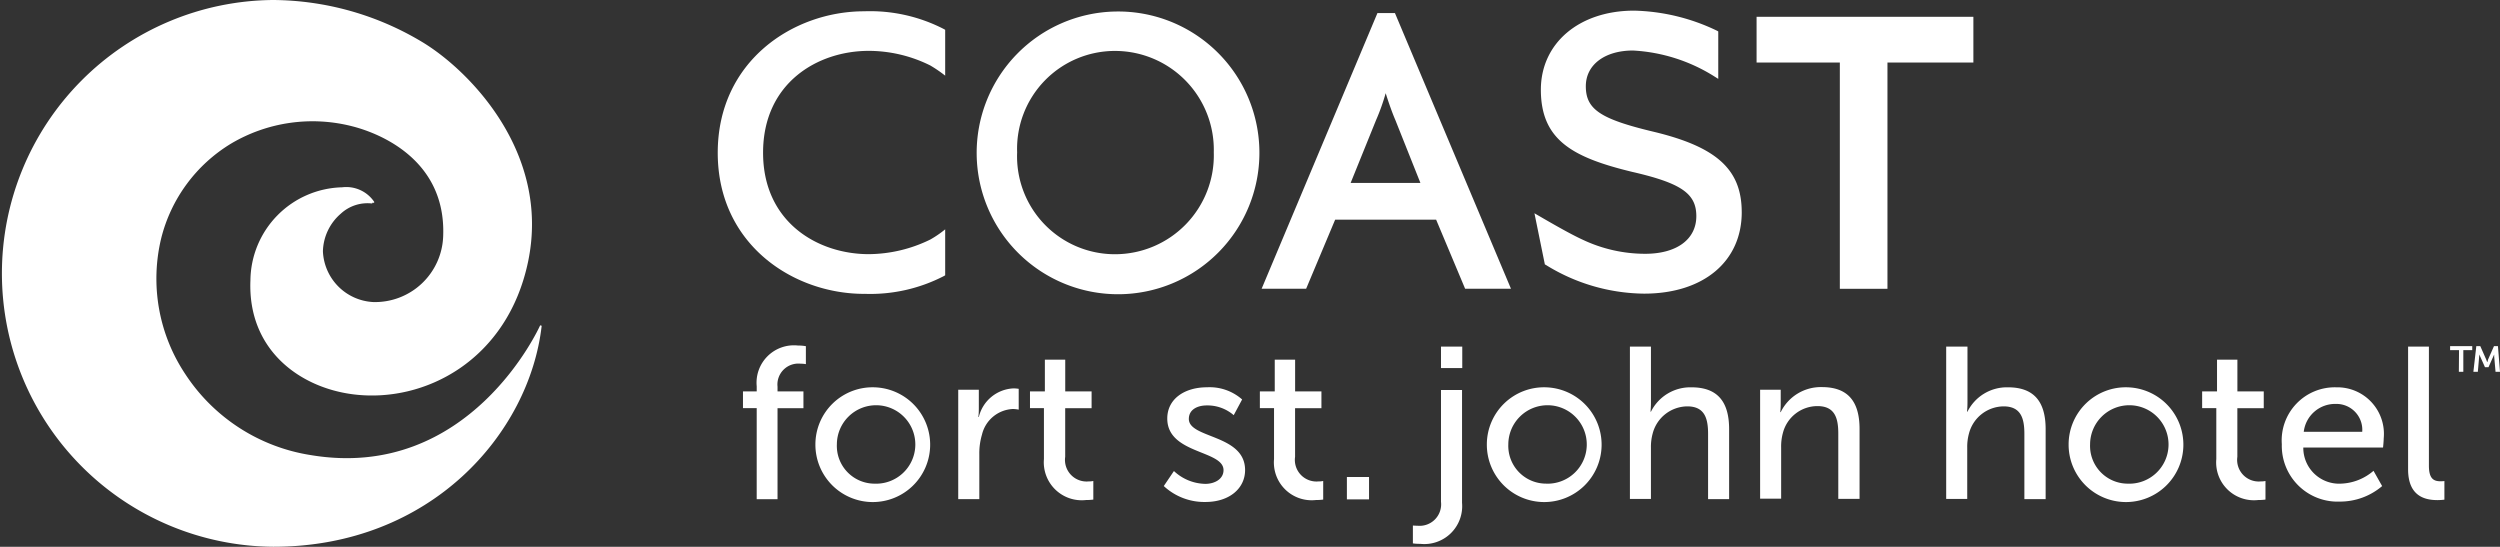 <svg xmlns="http://www.w3.org/2000/svg" xmlns:xlink="http://www.w3.org/1999/xlink" width="168" height="36.743" viewBox="0 0 168 36.743"><rect x="0" y="0" width="168" height="36.743" fill="#333333" stroke="none"/><defs><clipPath id="a"><rect width="168" height="36.743" transform="translate(0 0)" fill="none"/></clipPath></defs><g clip-path="url(#a)"><path d="M74.959.774a9.5,9.5,0,1,0,9.673,9.479A9.491,9.491,0,0,0,74.959.774m0,16.31a6.575,6.575,0,0,1-6.607-6.846,6.575,6.575,0,0,1,6.607-6.815,6.642,6.642,0,0,1,6.607,6.815,6.642,6.642,0,0,1-6.607,6.846" fill="#fff"/><path d="M93.74.878H92.564L84.781,19.405h2.991l1.95-4.643h6.786l1.949,4.643h3.081Zm1.711,11.414H90.763l1.7-4.2a14.19,14.19,0,0,0,.655-1.83c.223.714.461,1.369.654,1.815Z" fill="#fff"/><path d="M132.611,1.131V4.2h-5.774V19.406h-3.2V4.2h-5.595V1.131Z" fill="#fff"/><path d="M117.045,14.257c0,3.319-2.575,5.476-6.563,5.476a12.723,12.723,0,0,1-6.607-1.934l-.06-.03-.7-3.438.282.164c.745.432,2.1,1.22,2.947,1.607a9.82,9.82,0,0,0,4.212.953c2.113,0,3.437-.968,3.437-2.53,0-1.518-1.012-2.218-4.315-2.976-3.989-.968-6.132-2.129-6.132-5.522,0-3.125,2.575-5.312,6.265-5.312a13.5,13.5,0,0,1,5.581,1.354l.075.044V5.3l-.239-.149a11.386,11.386,0,0,0-5.491-1.756c-1.89,0-3.17.953-3.17,2.4,0,1.548.968,2.2,4.524,3.051,4.3,1.027,5.953,2.56,5.953,5.417" fill="#fff"/><path d="M58.069,19.748c-4.762,0-9.837-3.319-9.837-9.48S53.307.759,58.069.759a10.825,10.825,0,0,1,5.372,1.2l.075.045v3.08a8.952,8.952,0,0,0-1-.684,9.3,9.3,0,0,0-4.137-.982c-3.423,0-7.1,2.143-7.1,6.845,0,4.673,3.676,6.816,7.1,6.816a9.511,9.511,0,0,0,4.137-.982,7.125,7.125,0,0,0,1-.685V18.5l-.075.045a10.778,10.778,0,0,1-5.372,1.2" fill="#fff"/><path d="M36.3,21.861c-.045.1-4.732,10.507-15.417,8.721a12.35,12.35,0,0,1-8.424-5.432,11.568,11.568,0,0,1-1.637-9.093,10.376,10.376,0,0,1,4.718-6.414,10.734,10.734,0,0,1,8.111-1.161c1.488.372,6.339,2.039,6.131,7.382a4.582,4.582,0,0,1-4.7,4.434A3.567,3.567,0,0,1,21.7,16.89a3.447,3.447,0,0,1,1.2-2.529,2.648,2.648,0,0,1,2.114-.685.143.143,0,0,1,.015-.059h.014c.015.014.015.029.03.029l.089-.059a2.264,2.264,0,0,0-2.172-1,6.319,6.319,0,0,0-6.161,6.25c-.194,4.688,3.333,7.218,6.92,7.664,4.792.6,10.357-2.292,11.741-8.929,1.518-7.307-3.958-12.828-7.068-14.718A19.675,19.675,0,0,0,18.365,0a18.372,18.372,0,0,0,0,36.743c10.625,0,17.218-7.649,18.036-14.852Z" fill="#fff"/><path d="M165.247,23.528h-.6V23.26h1.488v.268h-.6v1.458h-.3Zm1.161-.268h.268l.4.908c.029.074.059.163.059.163h.015a1.617,1.617,0,0,0,.045-.163l.4-.908h.267L168,24.986h-.3l-.09-1.027V23.84H167.6l-.372.834h-.239l-.372-.834H166.6a.275.275,0,0,1,0,.119l-.089,1.027h-.3Z" fill="#fff"/><path d="M50.851,27.427h-.923V26.3h.923v-.342a2.513,2.513,0,0,1,2.768-2.739,2.994,2.994,0,0,1,.536.045v1.206a2,2,0,0,0-.357-.03,1.407,1.407,0,0,0-1.548,1.547V26.3h1.741v1.131H52.25v6.116h-1.4Z" fill="#fff"/><path d="M58.768,26.028a3.856,3.856,0,1,1-3.973,3.84,3.842,3.842,0,0,1,3.973-3.84m0,6.474a2.636,2.636,0,1,0-2.53-2.649,2.538,2.538,0,0,0,2.53,2.649" fill="#fff"/><path d="M64.408,26.192h1.369v1.28a4.885,4.885,0,0,1-.03.55h.03A2.512,2.512,0,0,1,68.1,26.1a2.3,2.3,0,0,1,.357.029v1.4a2.06,2.06,0,0,0-.4-.044,2.239,2.239,0,0,0-2.069,1.726,4.41,4.41,0,0,0-.178,1.324v3.007H64.393V26.192Z" fill="#fff"/><path d="M70.167,27.427h-.952V26.3h1V24.168h1.369V26.3h1.771v1.131H71.581V30.7a1.451,1.451,0,0,0,1.562,1.652,1.479,1.479,0,0,0,.328-.03v1.25a3.831,3.831,0,0,1-.491.03,2.55,2.55,0,0,1-2.828-2.753V27.427Z" fill="#fff"/><path d="M78.888,31.653A3.166,3.166,0,0,0,81,32.516c.61,0,1.221-.312,1.221-.923,0-1.354-3.78-1.071-3.78-3.467,0-1.339,1.19-2.1,2.663-2.1a3.3,3.3,0,0,1,2.367.818L82.906,27.9a2.691,2.691,0,0,0-1.816-.655c-.61,0-1.2.268-1.2.908,0,1.324,3.78,1.027,3.78,3.437,0,1.221-1.042,2.143-2.664,2.143a4,4,0,0,1-2.8-1.071Z" fill="#fff"/><path d="M85.615,27.427h-.952V26.3h1V24.168h1.369V26.3H88.8v1.131H87.029V30.7a1.451,1.451,0,0,0,1.562,1.652,1.479,1.479,0,0,0,.328-.03v1.25a3.831,3.831,0,0,1-.491.03,2.539,2.539,0,0,1-2.813-2.753Z" fill="#fff"/><rect width="1.488" height="1.503" transform="translate(90.511 32.055)" fill="#fff"/><path d="M98.249,26.192v7.6a2.545,2.545,0,0,1-2.812,2.754,3.273,3.273,0,0,1-.491-.03V35.314a3.089,3.089,0,0,0,.312.015,1.445,1.445,0,0,0,1.577-1.607V26.207h1.414Zm-1.414-2.9h1.429v1.444H96.835Z" fill="#fff"/><path d="M103.89,26.028a3.856,3.856,0,1,1-3.974,3.84,3.843,3.843,0,0,1,3.974-3.84m0,6.474a2.636,2.636,0,1,0-2.531-2.649A2.539,2.539,0,0,0,103.89,32.5" fill="#fff"/><path d="M109.53,23.29h1.414v3.765a6.1,6.1,0,0,1-.03.61h.03a2.956,2.956,0,0,1,2.723-1.637c1.726,0,2.53.938,2.53,2.813v4.7h-1.414V29.153c0-1.026-.223-1.845-1.4-1.845a2.429,2.429,0,0,0-2.321,1.816,3.387,3.387,0,0,0-.119.967v3.438H109.53Z" fill="#fff"/><path d="M118.295,26.192h1.369v.967a4.776,4.776,0,0,1-.03.536h.03a3,3,0,0,1,2.768-1.682c1.726,0,2.53.938,2.53,2.813v4.7h-1.429v-4.39c0-1.027-.223-1.846-1.4-1.846a2.4,2.4,0,0,0-2.321,1.8,3.43,3.43,0,0,0-.119.982v3.438H118.28V26.192Z" fill="#fff"/><path d="M130.8,23.29h1.414v3.765a6.1,6.1,0,0,1-.03.61h.03a2.956,2.956,0,0,1,2.723-1.637c1.726,0,2.53.938,2.53,2.813v4.7h-1.429V29.153c0-1.026-.223-1.845-1.4-1.845a2.43,2.43,0,0,0-2.321,1.816,3.388,3.388,0,0,0-.119.967v3.438h-1.414V23.29Z" fill="#fff"/><path d="M142.984,26.028a3.856,3.856,0,1,1-3.973,3.84,3.842,3.842,0,0,1,3.973-3.84m0,6.474a2.636,2.636,0,1,0-2.53-2.649,2.538,2.538,0,0,0,2.53,2.649" fill="#fff"/><path d="M148.936,27.427h-.952V26.3h1V24.168h1.369V26.3h1.771v1.131H150.35V30.7a1.451,1.451,0,0,0,1.562,1.652,1.479,1.479,0,0,0,.328-.03v1.25a3.831,3.831,0,0,1-.491.03,2.539,2.539,0,0,1-2.813-2.753Z" fill="#fff"/><path d="M157,26.028a3.13,3.13,0,0,1,3.185,3.437c0,.194-.045.611-.045.611h-5.358a2.407,2.407,0,0,0,2.53,2.425,3.528,3.528,0,0,0,2.188-.863l.58,1.027a4.367,4.367,0,0,1-2.842,1.042,3.749,3.749,0,0,1-3.9-3.855A3.569,3.569,0,0,1,157,26.028m1.741,2.991a1.738,1.738,0,0,0-1.771-1.875,2.122,2.122,0,0,0-2.158,1.875Z" fill="#fff"/><path d="M161.809,23.29h1.414V31.3c0,.893.342,1.042.789,1.042a2.272,2.272,0,0,0,.252-.015v1.25a3.923,3.923,0,0,1-.461.03c-.8,0-1.979-.223-1.979-2.069V23.29Z" fill="#fff"/></g></svg>